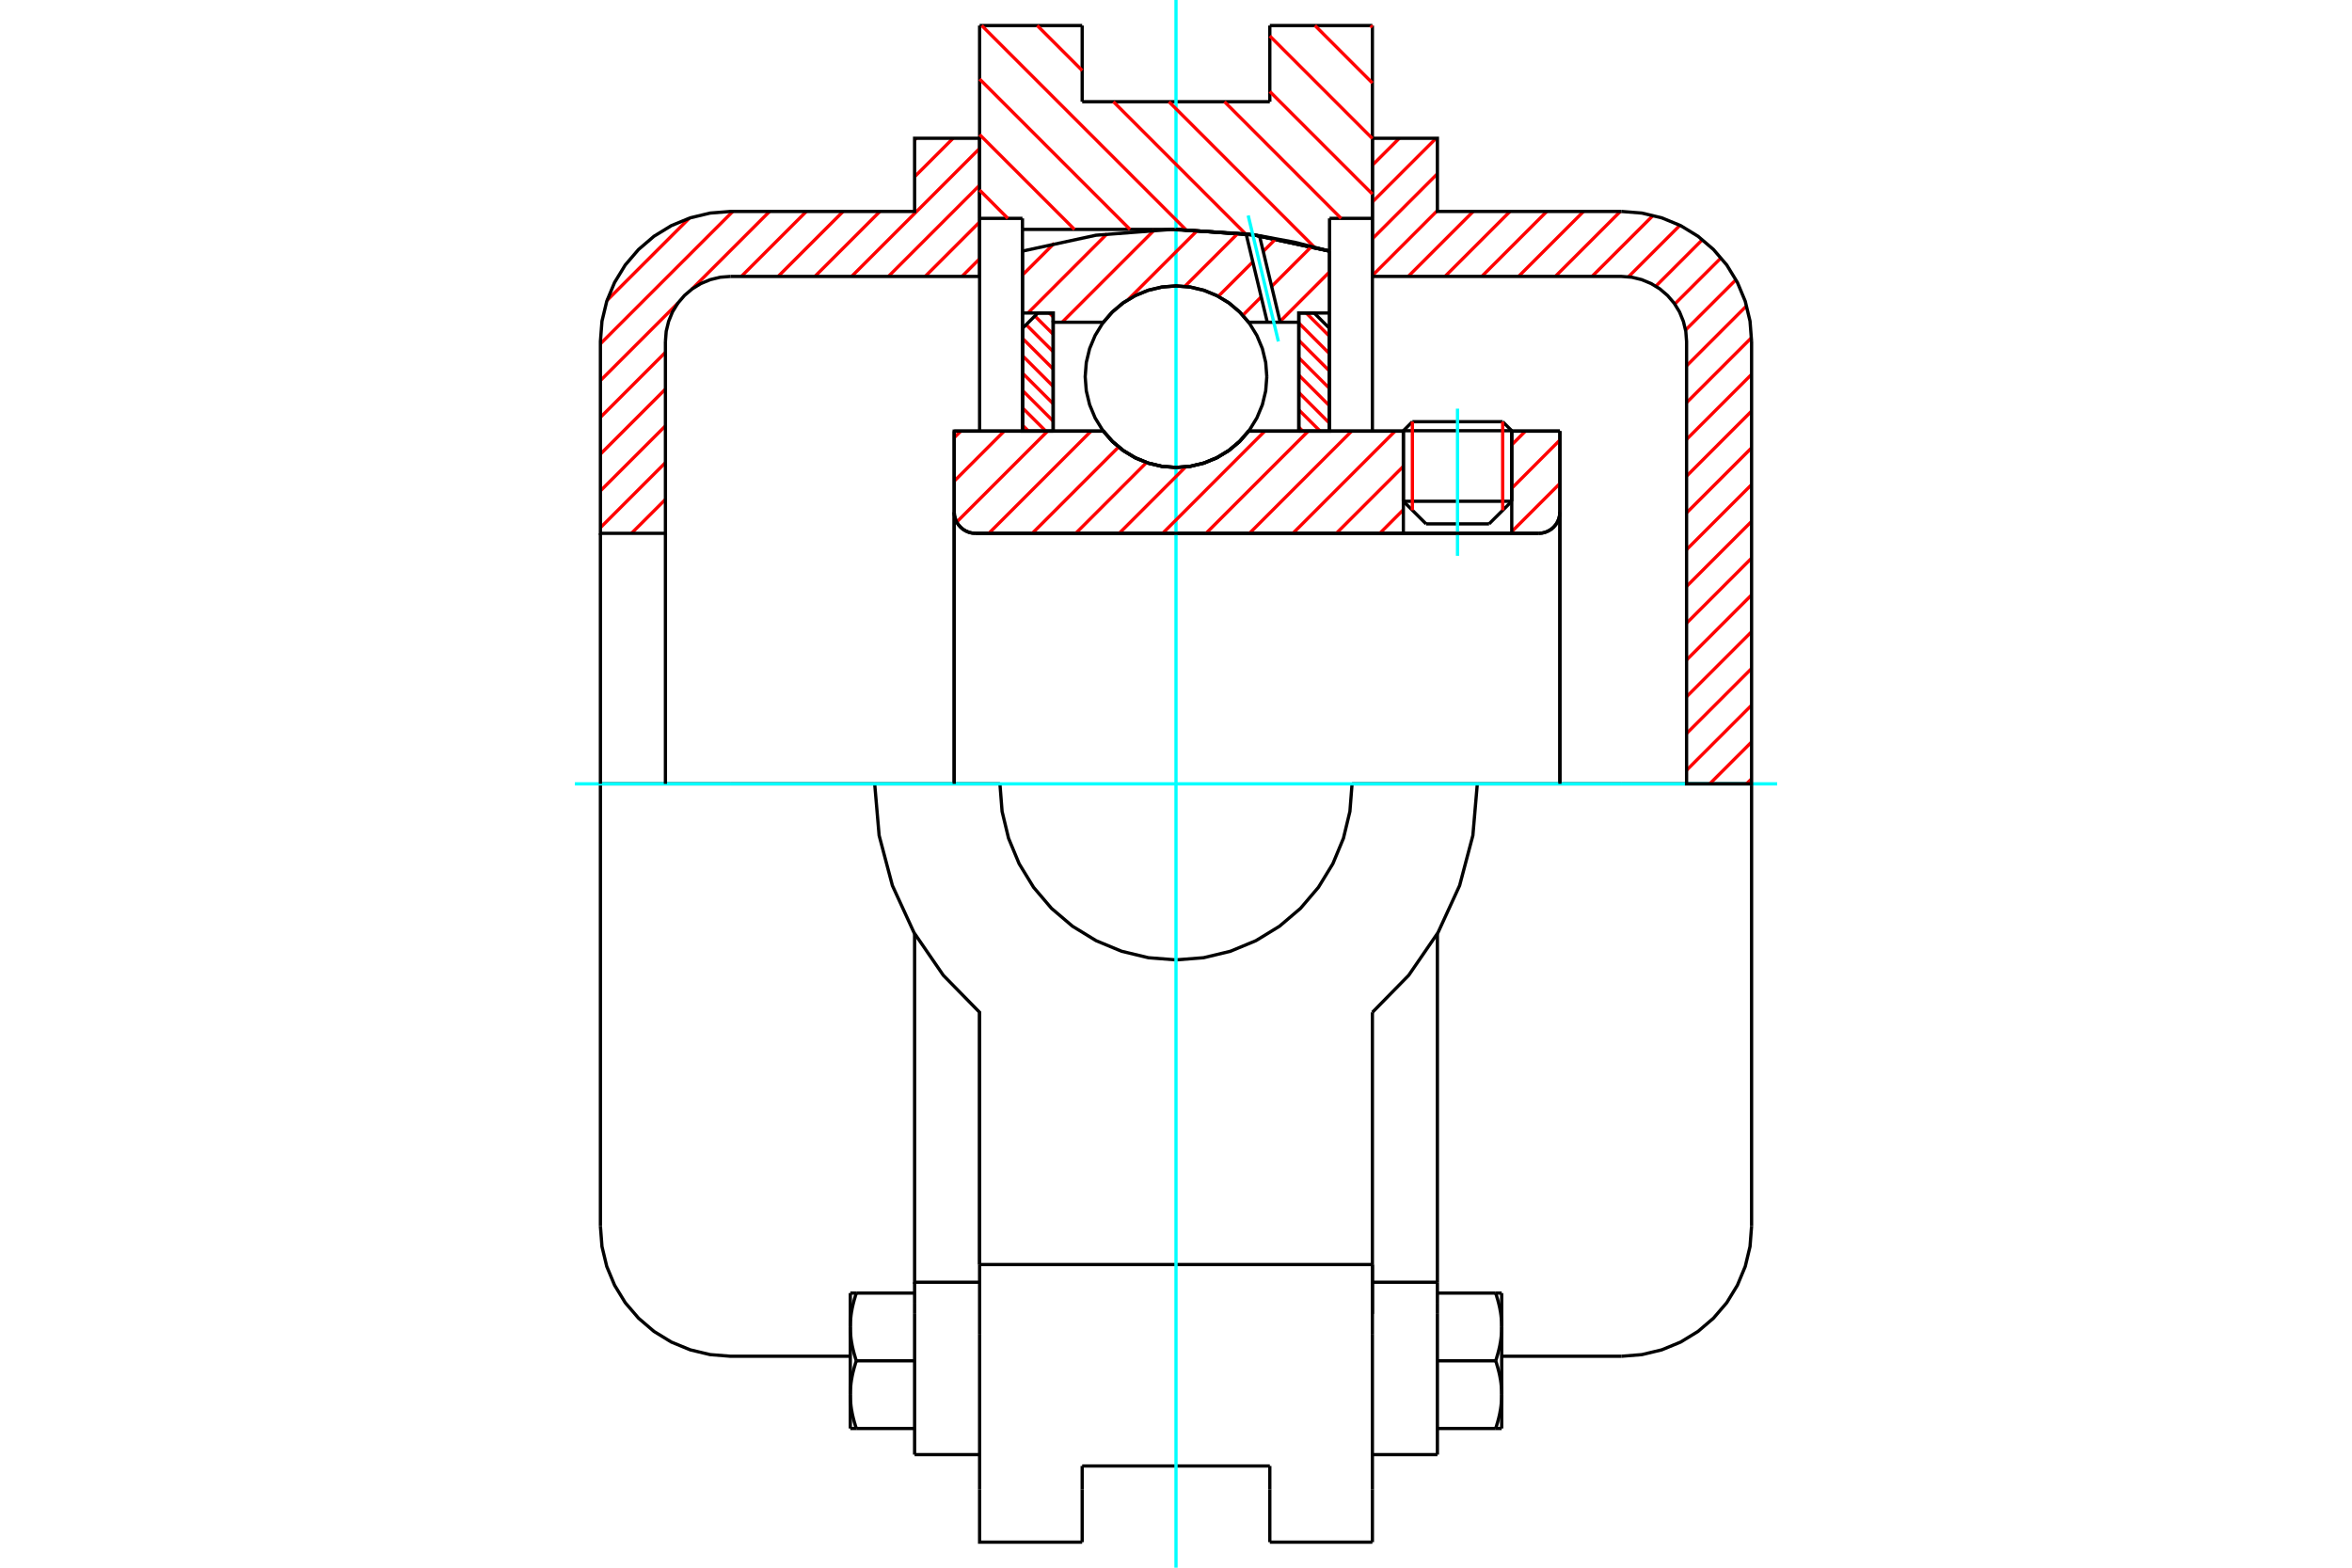 <?xml version="1.0" standalone="no"?>
<!DOCTYPE svg PUBLIC "-//W3C//DTD SVG 1.1//EN"
	"http://www.w3.org/Graphics/SVG/1.1/DTD/svg11.dtd">
<svg xmlns="http://www.w3.org/2000/svg" height="100%" width="100%" viewBox="0 0 36000 24000">
	<rect x="-1800" y="-1200" width="39600" height="26400" style="fill:#FFF"/>
	<g style="fill:none; fill-rule:evenodd" transform="matrix(1 0 0 1 0 0)">
		<g style="fill:none; stroke:#000; stroke-width:50; shape-rendering:geometricPrecision">
			<line x1="23139" y1="6594" x2="21480" y2="6594"/>
			<line x1="21618" y1="6456" x2="23000" y2="6456"/>
			<line x1="21480" y1="7674" x2="23139" y2="7674"/>
			<line x1="22792" y1="8020" x2="21827" y2="8020"/>
			<polyline points="23550,8165 23601,8161 23651,8149 23698,8129 23742,8103 23781,8069 23814,8030 23841,7987 23860,7939 23872,7890 23876,7839"/>
			<line x1="23876" y1="6600" x2="23876" y2="7839"/>
			<line x1="23139" y1="6600" x2="23876" y2="6600"/>
			<line x1="19112" y1="6600" x2="21480" y2="6600"/>
			<polyline points="16888,6600 17030,6762 17195,6899 17379,7010 17577,7091 17786,7140 18000,7156 18214,7140 18423,7091 18621,7010 18805,6899 18970,6762 19112,6600"/>
			<line x1="14605" y1="6600" x2="16888" y2="6600"/>
			<line x1="14605" y1="7839" x2="14605" y2="6600"/>
			<polyline points="14605,7839 14609,7890 14621,7939 14641,7987 14667,8030 14701,8069 14740,8103 14783,8129 14830,8149 14880,8161 14931,8165"/>
			<line x1="23550" y1="8165" x2="14931" y2="8165"/>
			<line x1="23876" y1="7839" x2="23876" y2="12000"/>
			<line x1="14605" y1="7839" x2="14605" y2="12000"/>
			<line x1="21618" y1="6456" x2="21480" y2="6594"/>
			<line x1="23139" y1="6594" x2="23000" y2="6456"/>
			<line x1="22792" y1="8020" x2="23139" y2="7674"/>
			<line x1="21480" y1="7674" x2="21827" y2="8020"/>
			<line x1="21480" y1="6594" x2="21480" y2="7674"/>
			<line x1="23139" y1="7674" x2="23139" y2="6594"/>
			<line x1="21006" y1="391" x2="21006" y2="3343"/>
			<line x1="19436" y1="391" x2="21006" y2="391"/>
			<line x1="19436" y1="1557" x2="19436" y2="391"/>
			<line x1="16564" y1="1557" x2="19436" y2="1557"/>
			<line x1="16564" y1="391" x2="16564" y2="1557"/>
			<line x1="14994" y1="391" x2="16564" y2="391"/>
			<line x1="14994" y1="3343" x2="14994" y2="391"/>
			<line x1="15650" y1="3343" x2="14994" y2="3343"/>
			<line x1="15650" y1="3512" x2="15650" y2="3343"/>
			<line x1="18000" y1="3512" x2="15650" y2="3512"/>
			<polyline points="20350,3844 19187,3596 18000,3512"/>
			<line x1="20350" y1="3343" x2="20350" y2="3844"/>
			<line x1="21006" y1="3343" x2="20350" y2="3343"/>
			<line x1="22612" y1="12000" x2="20695" y2="12000"/>
			<line x1="15305" y1="12000" x2="13388" y2="12000"/>
			<polyline points="15305,12000 15338,12422 15437,12833 15599,13223 15820,13584 16094,13906 16416,14180 16777,14401 17167,14563 17578,14662 18000,14695 18422,14662 18833,14563 19223,14401 19584,14180 19906,13906 20180,13584 20401,13223 20563,12833 20662,12422 20695,12000"/>
			<polyline points="13388,12000 13456,12790 13659,13557 13990,14278 14439,14932 14994,15498 14994,19359"/>
			<line x1="21006" y1="19359" x2="14994" y2="19359"/>
			<line x1="21006" y1="15498" x2="21006" y2="19359"/>
			<polyline points="21006,15498 21561,14932 22010,14278 22341,13557 22544,12790 22612,12000"/>
			<line x1="21006" y1="20421" x2="21006" y2="19359"/>
			<line x1="21006" y1="22805" x2="21006" y2="20421"/>
			<line x1="21006" y1="23609" x2="21006" y2="22805"/>
			<line x1="21006" y1="19359" x2="21006" y2="20115"/>
			<line x1="21006" y1="3343" x2="21006" y2="6601"/>
			<line x1="20350" y1="3844" x2="20350" y2="6601"/>
			<line x1="15650" y1="6601" x2="15650" y2="3512"/>
			<line x1="14994" y1="6601" x2="14994" y2="3343"/>
			<line x1="16564" y1="22805" x2="16564" y2="22443"/>
			<line x1="16564" y1="23609" x2="16564" y2="22805"/>
			<line x1="16564" y1="22443" x2="19436" y2="22443"/>
			<line x1="19436" y1="22805" x2="19436" y2="23609"/>
			<line x1="19436" y1="22443" x2="19436" y2="22805"/>
			<line x1="14994" y1="20421" x2="14994" y2="22805"/>
			<line x1="19436" y1="23609" x2="21006" y2="23609"/>
			<polyline points="14994,22805 14994,23609 16564,23609"/>
			<line x1="14994" y1="20421" x2="14994" y2="19359"/>
			<polyline points="20350,3844 19187,3596 18000,3512"/>
			<line x1="13999" y1="20115" x2="13999" y2="22269"/>
			<line x1="13999" y1="19958" x2="13999" y2="20115"/>
			<line x1="13999" y1="19630" x2="13999" y2="19958"/>
			<polyline points="13999,14299 13999,19630 14994,19630"/>
			<polyline points="13015,21351 13015,21365 13015,21379 13015,21394 13016,21408 13016,21422 13017,21436 13018,21450 13019,21464 13021,21479 13022,21493 13024,21507 13025,21521 13027,21536 13029,21550 13031,21564 13033,21579 13036,21593 13039,21608 13041,21622 13044,21637 13047,21652 13050,21667 13054,21681 13057,21696 13061,21712 13065,21727 13069,21742 13073,21757 13077,21773 13082,21789 13087,21804 13091,21820 13096,21836 13102,21853 13107,21869"/>
			<line x1="13015" y1="21869" x2="13015" y2="21351"/>
			<line x1="13107" y1="21869" x2="13015" y2="21869"/>
			<polyline points="13015,20314 13015,20329 13015,20343 13015,20357 13016,20371 13016,20385 13017,20400 13018,20414 13019,20428 13021,20442 13022,20456 13024,20471 13025,20485 13027,20499 13029,20513 13031,20528 13033,20542 13036,20557 13039,20571 13041,20586 13044,20601 13047,20615 13050,20630 13054,20645 13057,20660 13061,20675 13065,20690 13069,20706 13073,20721 13077,20737 13082,20752 13087,20768 13091,20784 13096,20800 13102,20816 13107,20833"/>
			<line x1="13015" y1="21351" x2="13015" y2="20314"/>
			<polyline points="13107,20833 13102,20849 13096,20865 13091,20881 13087,20897 13082,20913 13077,20929 13073,20944 13069,20960 13065,20975 13061,20990 13057,21005 13054,21020 13050,21035 13047,21050 13044,21065 13041,21079 13039,21094 13036,21108 13033,21123 13031,21137 13029,21152 13027,21166 13025,21180 13024,21195 13022,21209 13021,21223 13019,21237 13018,21251 13017,21266 13016,21280 13016,21294 13015,21308 13015,21322 13015,21337 13015,21351"/>
			<line x1="13015" y1="19796" x2="13107" y2="19796"/>
			<line x1="13015" y1="20314" x2="13015" y2="19796"/>
			<polyline points="13107,19796 13102,19813 13096,19829 13091,19845 13087,19861 13082,19877 13077,19892 13073,19908 13069,19923 13065,19938 13061,19954 13057,19969 13054,19984 13050,19999 13047,20013 13044,20028 13041,20043 13039,20057 13036,20072 13033,20086 13031,20101 13029,20115 13027,20130 13025,20144 13024,20158 13022,20172 13021,20187 13019,20201 13018,20215 13017,20229 13016,20243 13016,20257 13015,20272 13015,20286 13015,20300 13015,20314"/>
			<line x1="13999" y1="20833" x2="13107" y2="20833"/>
			<line x1="13999" y1="19796" x2="13107" y2="19796"/>
			<line x1="13999" y1="21869" x2="13107" y2="21869"/>
			<line x1="11180" y1="12000" x2="9190" y2="12000"/>
			<line x1="13388" y1="12000" x2="11180" y2="12000"/>
			<line x1="9190" y1="12000" x2="9190" y2="18773"/>
			<line x1="14994" y1="15498" x2="14994" y2="19359"/>
			<line x1="13999" y1="22269" x2="14994" y2="22269"/>
			<polyline points="9190,18773 9214,19084 9287,19388 9407,19676 9570,19943 9773,20180 10010,20383 10276,20546 10565,20665 10869,20738 11180,20763 13015,20763"/>
			<line x1="21006" y1="19630" x2="22001" y2="19630"/>
			<line x1="22001" y1="19958" x2="22001" y2="19630"/>
			<line x1="22001" y1="20115" x2="22001" y2="19958"/>
			<line x1="22001" y1="22269" x2="22001" y2="20115"/>
			<line x1="22001" y1="19630" x2="22001" y2="14299"/>
			<line x1="22893" y1="19796" x2="22985" y2="19796"/>
			<polyline points="22985,20314 22985,20300 22985,20286 22985,20272 22984,20257 22984,20243 22983,20229 22982,20215 22981,20201 22979,20187 22978,20172 22976,20158 22975,20144 22973,20130 22971,20115 22969,20101 22967,20086 22964,20072 22961,20057 22959,20043 22956,20028 22953,20013 22950,19999 22946,19984 22943,19969 22939,19954 22935,19938 22931,19923 22927,19908 22923,19892 22918,19877 22913,19861 22909,19845 22904,19829 22898,19813 22893,19796"/>
			<line x1="22985" y1="19796" x2="22985" y2="20314"/>
			<polyline points="22985,21351 22985,21337 22985,21322 22985,21308 22984,21294 22984,21280 22983,21266 22982,21251 22981,21237 22979,21223 22978,21209 22976,21195 22975,21180 22973,21166 22971,21152 22969,21137 22967,21123 22964,21108 22961,21094 22959,21079 22956,21065 22953,21050 22950,21035 22946,21020 22943,21005 22939,20990 22935,20975 22931,20960 22927,20944 22923,20929 22918,20913 22913,20897 22909,20881 22904,20865 22898,20849 22893,20833"/>
			<line x1="22985" y1="20314" x2="22985" y2="21351"/>
			<polyline points="22893,20833 22898,20816 22904,20800 22909,20784 22913,20768 22918,20752 22923,20737 22927,20721 22931,20706 22935,20690 22939,20675 22943,20660 22946,20645 22950,20630 22953,20615 22956,20601 22959,20586 22961,20571 22964,20557 22967,20542 22969,20528 22971,20513 22973,20499 22975,20485 22976,20471 22978,20456 22979,20442 22981,20428 22982,20414 22983,20400 22984,20385 22984,20371 22985,20357 22985,20343 22985,20329 22985,20314"/>
			<line x1="22985" y1="21869" x2="22893" y2="21869"/>
			<line x1="22985" y1="21351" x2="22985" y2="21869"/>
			<polyline points="22893,21869 22898,21853 22904,21836 22909,21820 22913,21804 22918,21789 22923,21773 22927,21757 22931,21742 22935,21727 22939,21712 22943,21696 22946,21681 22950,21667 22953,21652 22956,21637 22959,21622 22961,21608 22964,21593 22967,21579 22969,21564 22971,21550 22973,21536 22975,21521 22976,21507 22978,21493 22979,21479 22981,21464 22982,21450 22983,21436 22984,21422 22984,21408 22985,21394 22985,21379 22985,21365 22985,21351"/>
			<line x1="22001" y1="21869" x2="22893" y2="21869"/>
			<line x1="22001" y1="20833" x2="22893" y2="20833"/>
			<line x1="22001" y1="19796" x2="22893" y2="19796"/>
			<line x1="24820" y1="12000" x2="22612" y2="12000"/>
			<line x1="26810" y1="12000" x2="24820" y2="12000"/>
			<line x1="26810" y1="18773" x2="26810" y2="12000"/>
			<line x1="21006" y1="22269" x2="22001" y2="22269"/>
			<polyline points="24820,20763 25131,20738 25435,20665 25724,20546 25990,20383 26227,20180 26430,19943 26593,19676 26713,19388 26786,19084 26810,18773"/>
			<line x1="22985" y1="20763" x2="24820" y2="20763"/>
		</g>
		<g style="fill:none; stroke:#0FF; stroke-width:50; shape-rendering:geometricPrecision">
			<line x1="22309" y1="8509" x2="22309" y2="6256"/>
			<line x1="8799" y1="12000" x2="27201" y2="12000"/>
			<line x1="18000" y1="24000" x2="18000" y2="0"/>
		</g>
		<g style="fill:none; stroke:#F00; stroke-width:50; shape-rendering:geometricPrecision">
			<line x1="26810" y1="11922" x2="26732" y2="12000"/>
			<line x1="26810" y1="11359" x2="26169" y2="12000"/>
			<line x1="26810" y1="10796" x2="25815" y2="11791"/>
			<line x1="26810" y1="10234" x2="25815" y2="11229"/>
			<line x1="26810" y1="9671" x2="25815" y2="10666"/>
			<line x1="26810" y1="9108" x2="25815" y2="10103"/>
			<line x1="26810" y1="8545" x2="25815" y2="9540"/>
			<line x1="26810" y1="7982" x2="25815" y2="8977"/>
			<line x1="26810" y1="7419" x2="25815" y2="8414"/>
			<line x1="26810" y1="6856" x2="25815" y2="7851"/>
			<line x1="26810" y1="6293" x2="25815" y2="7289"/>
			<line x1="26810" y1="5731" x2="25815" y2="6726"/>
			<line x1="26808" y1="5170" x2="25815" y2="6163"/>
			<line x1="26733" y1="4682" x2="25815" y2="5600"/>
			<line x1="26571" y1="4282" x2="25799" y2="5053"/>
			<line x1="26343" y1="3947" x2="25634" y2="4655"/>
			<line x1="26057" y1="3669" x2="25344" y2="4382"/>
			<line x1="25713" y1="3450" x2="24925" y2="4238"/>
			<line x1="25304" y1="3297" x2="24368" y2="4232"/>
			<line x1="24801" y1="3237" x2="23806" y2="4232"/>
			<line x1="24238" y1="3237" x2="23243" y2="4232"/>
			<line x1="23675" y1="3237" x2="22680" y2="4232"/>
			<line x1="23112" y1="3237" x2="22117" y2="4232"/>
			<line x1="22549" y1="3237" x2="21554" y2="4232"/>
			<line x1="22001" y1="3223" x2="21006" y2="4218"/>
			<line x1="22001" y1="2660" x2="21006" y2="3655"/>
			<line x1="21981" y1="2117" x2="21006" y2="3092"/>
			<line x1="21418" y1="2117" x2="21006" y2="2529"/>
		</g>
		<g style="fill:none; stroke:#000; stroke-width:50; shape-rendering:geometricPrecision">
			<polyline points="21006,4232 21006,2117 22001,2117 22001,3237 24820,3237"/>
			<polyline points="26810,5227 26786,4916 26713,4612 26593,4324 26430,4057 26227,3820 25990,3617 25724,3454 25435,3335 25131,3262 24820,3237"/>
			<polyline points="26810,5227 26810,12000 25815,12000 25815,5227 25803,5072 25766,4920 25707,4775 25625,4642 25524,4524 25405,4422 25272,4341 25128,4281 24976,4244 24820,4232 21006,4232"/>
		</g>
		<g style="fill:none; stroke:#F00; stroke-width:50; shape-rendering:geometricPrecision">
			<line x1="14994" y1="3962" x2="14724" y2="4232"/>
			<line x1="14994" y1="3399" x2="14161" y2="4232"/>
			<line x1="14994" y1="2836" x2="13598" y2="4232"/>
			<line x1="10185" y1="7646" x2="9665" y2="8165"/>
			<line x1="14994" y1="2273" x2="13035" y2="4232"/>
			<line x1="10185" y1="7083" x2="9190" y2="8078"/>
			<line x1="14588" y1="2117" x2="13999" y2="2706"/>
			<line x1="13468" y1="3237" x2="12473" y2="4232"/>
			<line x1="10185" y1="6520" x2="9190" y2="7515"/>
			<line x1="14025" y1="2117" x2="13999" y2="2143"/>
			<line x1="12905" y1="3237" x2="11910" y2="4232"/>
			<line x1="10185" y1="5957" x2="9190" y2="6952"/>
			<line x1="12342" y1="3237" x2="11347" y2="4232"/>
			<line x1="10185" y1="5394" x2="9190" y2="6389"/>
			<line x1="11779" y1="3237" x2="10590" y2="4426"/>
			<line x1="10379" y1="4637" x2="9190" y2="5826"/>
			<line x1="11216" y1="3237" x2="9190" y2="5263"/>
			<line x1="10551" y1="3340" x2="9292" y2="4598"/>
		</g>
		<g style="fill:none; stroke:#000; stroke-width:50; shape-rendering:geometricPrecision">
			<polyline points="14994,4232 14994,2117 13999,2117 13999,3237 11180,3237 10869,3262 10565,3335 10276,3454 10010,3617 9773,3820 9570,4057 9407,4324 9287,4612 9214,4916 9190,5227 9190,8165 10185,8165 10185,5227"/>
			<polyline points="11180,4232 11024,4244 10872,4281 10728,4341 10595,4422 10476,4524 10375,4642 10293,4775 10234,4920 10197,5072 10185,5227"/>
			<line x1="11180" y1="4232" x2="14994" y2="4232"/>
			<line x1="9190" y1="12000" x2="9190" y2="8165"/>
			<line x1="10185" y1="8165" x2="10185" y2="12000"/>
		</g>
		<g style="fill:none; stroke:#F00; stroke-width:50; shape-rendering:geometricPrecision">
			<line x1="20977" y1="391" x2="21006" y2="420"/>
			<line x1="20127" y1="391" x2="21006" y2="1271"/>
			<line x1="19436" y1="551" x2="21006" y2="2121"/>
			<line x1="19436" y1="1401" x2="21006" y2="2971"/>
			<line x1="18742" y1="1557" x2="20527" y2="3343"/>
			<line x1="17892" y1="1557" x2="20120" y2="3786"/>
			<line x1="15876" y1="391" x2="16564" y2="1079"/>
			<line x1="17042" y1="1557" x2="19068" y2="3584"/>
			<line x1="15026" y1="391" x2="18149" y2="3514"/>
			<line x1="14994" y1="1210" x2="17296" y2="3512"/>
			<line x1="14994" y1="2060" x2="16446" y2="3512"/>
			<line x1="14994" y1="2910" x2="15426" y2="3343"/>
		</g>
		<g style="fill:none; stroke:#000; stroke-width:50; shape-rendering:geometricPrecision">
			<polyline points="20350,3844 19187,3596 18000,3512"/>
		</g>
		<g style="fill:none; stroke:#F00; stroke-width:50; shape-rendering:geometricPrecision">
			<line x1="23000" y1="6456" x2="23000" y2="7812"/>
			<line x1="21618" y1="7812" x2="21618" y2="6456"/>
			<line x1="15650" y1="6509" x2="15741" y2="6600"/>
			<line x1="15650" y1="6243" x2="16007" y2="6600"/>
			<line x1="15650" y1="5977" x2="16120" y2="6447"/>
			<line x1="15650" y1="5711" x2="16120" y2="6181"/>
			<line x1="15650" y1="5445" x2="16120" y2="5915"/>
			<line x1="15650" y1="5179" x2="16120" y2="5649"/>
			<line x1="15706" y1="4970" x2="16120" y2="5383"/>
			<line x1="15839" y1="4837" x2="16120" y2="5117"/>
			<line x1="16060" y1="4792" x2="16120" y2="4851"/>
		</g>
		<g style="fill:none; stroke:#000; stroke-width:50; shape-rendering:geometricPrecision">
			<polyline points="16120,6600 16120,4792 15885,4792 15650,5027 15650,6600 16120,6600"/>
		</g>
		<g style="fill:none; stroke:#F00; stroke-width:50; shape-rendering:geometricPrecision">
			<line x1="19993" y1="4792" x2="20350" y2="5149"/>
			<line x1="19880" y1="4945" x2="20350" y2="5415"/>
			<line x1="19880" y1="5211" x2="20350" y2="5681"/>
			<line x1="19880" y1="5477" x2="20350" y2="5947"/>
			<line x1="19880" y1="5743" x2="20350" y2="6213"/>
			<line x1="19880" y1="6009" x2="20350" y2="6479"/>
			<line x1="19880" y1="6275" x2="20206" y2="6600"/>
			<line x1="19880" y1="6541" x2="19940" y2="6600"/>
		</g>
		<g style="fill:none; stroke:#000; stroke-width:50; shape-rendering:geometricPrecision">
			<polyline points="19880,6600 19880,4792 20115,4792 20350,5027 20350,6600 19880,6600"/>
			<polyline points="19390,5767 19373,5549 19322,5337 19238,5136 19124,4950 18983,4784 18817,4642 18631,4528 18429,4445 18217,4394 18000,4377 17783,4394 17571,4445 17369,4528 17183,4642 17017,4784 16876,4950 16762,5136 16678,5337 16627,5549 16610,5767 16627,5984 16678,6196 16762,6398 16876,6584 17017,6749 17183,6891 17369,7005 17571,7088 17783,7139 18000,7156 18217,7139 18429,7088 18631,7005 18817,6891 18983,6749 19124,6584 19238,6398 19322,6196 19373,5984 19390,5767"/>
		</g>
		<g style="fill:none; stroke:#F00; stroke-width:50; shape-rendering:geometricPrecision">
			<line x1="20350" y1="4163" x2="19592" y2="4922"/>
			<line x1="20075" y1="3774" x2="19464" y2="4385"/>
			<line x1="19304" y1="4545" x2="19023" y2="4827"/>
			<line x1="19529" y1="3655" x2="19335" y2="3849"/>
			<line x1="19176" y1="4009" x2="18647" y2="4537"/>
			<line x1="18951" y1="3569" x2="18135" y2="4384"/>
			<line x1="18332" y1="3523" x2="17269" y2="4585"/>
			<line x1="17667" y1="3523" x2="16257" y2="4933"/>
			<line x1="16947" y1="3578" x2="15734" y2="4792"/>
			<line x1="16137" y1="3724" x2="15650" y2="4211"/>
		</g>
		<g style="fill:none; stroke:#000; stroke-width:50; shape-rendering:geometricPrecision">
			<polyline points="15650,6600 15650,4792 15650,3844"/>
			<polyline points="19073,3580 17924,3513 16775,3601 15650,3844"/>
			<polyline points="19278,3609 19176,3594 19073,3580"/>
			<polyline points="20350,3844 19818,3709 19278,3609"/>
			<polyline points="20350,3844 20350,4792 19880,4792 19880,4933 19880,6600"/>
			<polyline points="19880,4933 19595,4933 19397,4933 19112,4933 18970,4772 18805,4634 18621,4524 18423,4443 18214,4394 18000,4377 17786,4394 17577,4443 17379,4524 17195,4634 17030,4772 16888,4933 16120,4933 16120,6600"/>
			<polyline points="16120,4933 16120,4792 15650,4792"/>
			<line x1="20350" y1="4792" x2="20350" y2="6600"/>
		</g>
		<g style="fill:none; stroke:#0FF; stroke-width:50; shape-rendering:geometricPrecision">
			<line x1="19567" y1="5227" x2="19105" y2="3299"/>
		</g>
		<g style="fill:none; stroke:#000; stroke-width:50; shape-rendering:geometricPrecision">
			<line x1="19397" y1="4933" x2="19073" y2="3580"/>
			<line x1="19595" y1="4933" x2="19278" y2="3609"/>
		</g>
		<g style="fill:none; stroke:#F00; stroke-width:50; shape-rendering:geometricPrecision">
			<line x1="23876" y1="7402" x2="23139" y2="8139"/>
			<line x1="23876" y1="6737" x2="23139" y2="7475"/>
			<line x1="23348" y1="6600" x2="23139" y2="6810"/>
			<line x1="21480" y1="7803" x2="21119" y2="8165"/>
			<line x1="21480" y1="7139" x2="20454" y2="8165"/>
			<line x1="21354" y1="6600" x2="19789" y2="8165"/>
			<line x1="20689" y1="6600" x2="19124" y2="8165"/>
			<line x1="20024" y1="6600" x2="18459" y2="8165"/>
			<line x1="19359" y1="6600" x2="17795" y2="8165"/>
			<line x1="18147" y1="7148" x2="17130" y2="8165"/>
			<line x1="17549" y1="7081" x2="16465" y2="8165"/>
			<line x1="17122" y1="6843" x2="15800" y2="8165"/>
			<line x1="16700" y1="6600" x2="15135" y2="8165"/>
			<line x1="16035" y1="6600" x2="14643" y2="7992"/>
			<line x1="15370" y1="6600" x2="14605" y2="7366"/>
			<line x1="14706" y1="6600" x2="14605" y2="6701"/>
		</g>
		<g style="fill:none; stroke:#000; stroke-width:50; shape-rendering:geometricPrecision">
			<line x1="23876" y1="12000" x2="23876" y2="6600"/>
			<polyline points="23550,8165 23601,8161 23651,8149 23698,8129 23742,8103 23781,8069 23814,8030 23841,7987 23860,7939 23872,7890 23876,7839"/>
			<polyline points="23550,8165 23139,8165 23139,6600"/>
			<polyline points="23139,8165 21480,8165 21480,6600"/>
			<line x1="21480" y1="8165" x2="14931" y2="8165"/>
			<polyline points="14605,7839 14609,7890 14621,7939 14641,7987 14667,8030 14701,8069 14740,8103 14783,8129 14830,8149 14880,8161 14931,8165"/>
			<polyline points="14605,7839 14605,6600 15075,6600 16888,6600 17030,6762 17195,6899 17379,7010 17577,7091 17786,7140 18000,7156 18214,7140 18423,7091 18621,7010 18805,6899 18970,6762 19112,6600 21480,6600"/>
			<line x1="23139" y1="6600" x2="23876" y2="6600"/>
			<line x1="14605" y1="12000" x2="14605" y2="7839"/>
		</g>
	</g>
</svg>
